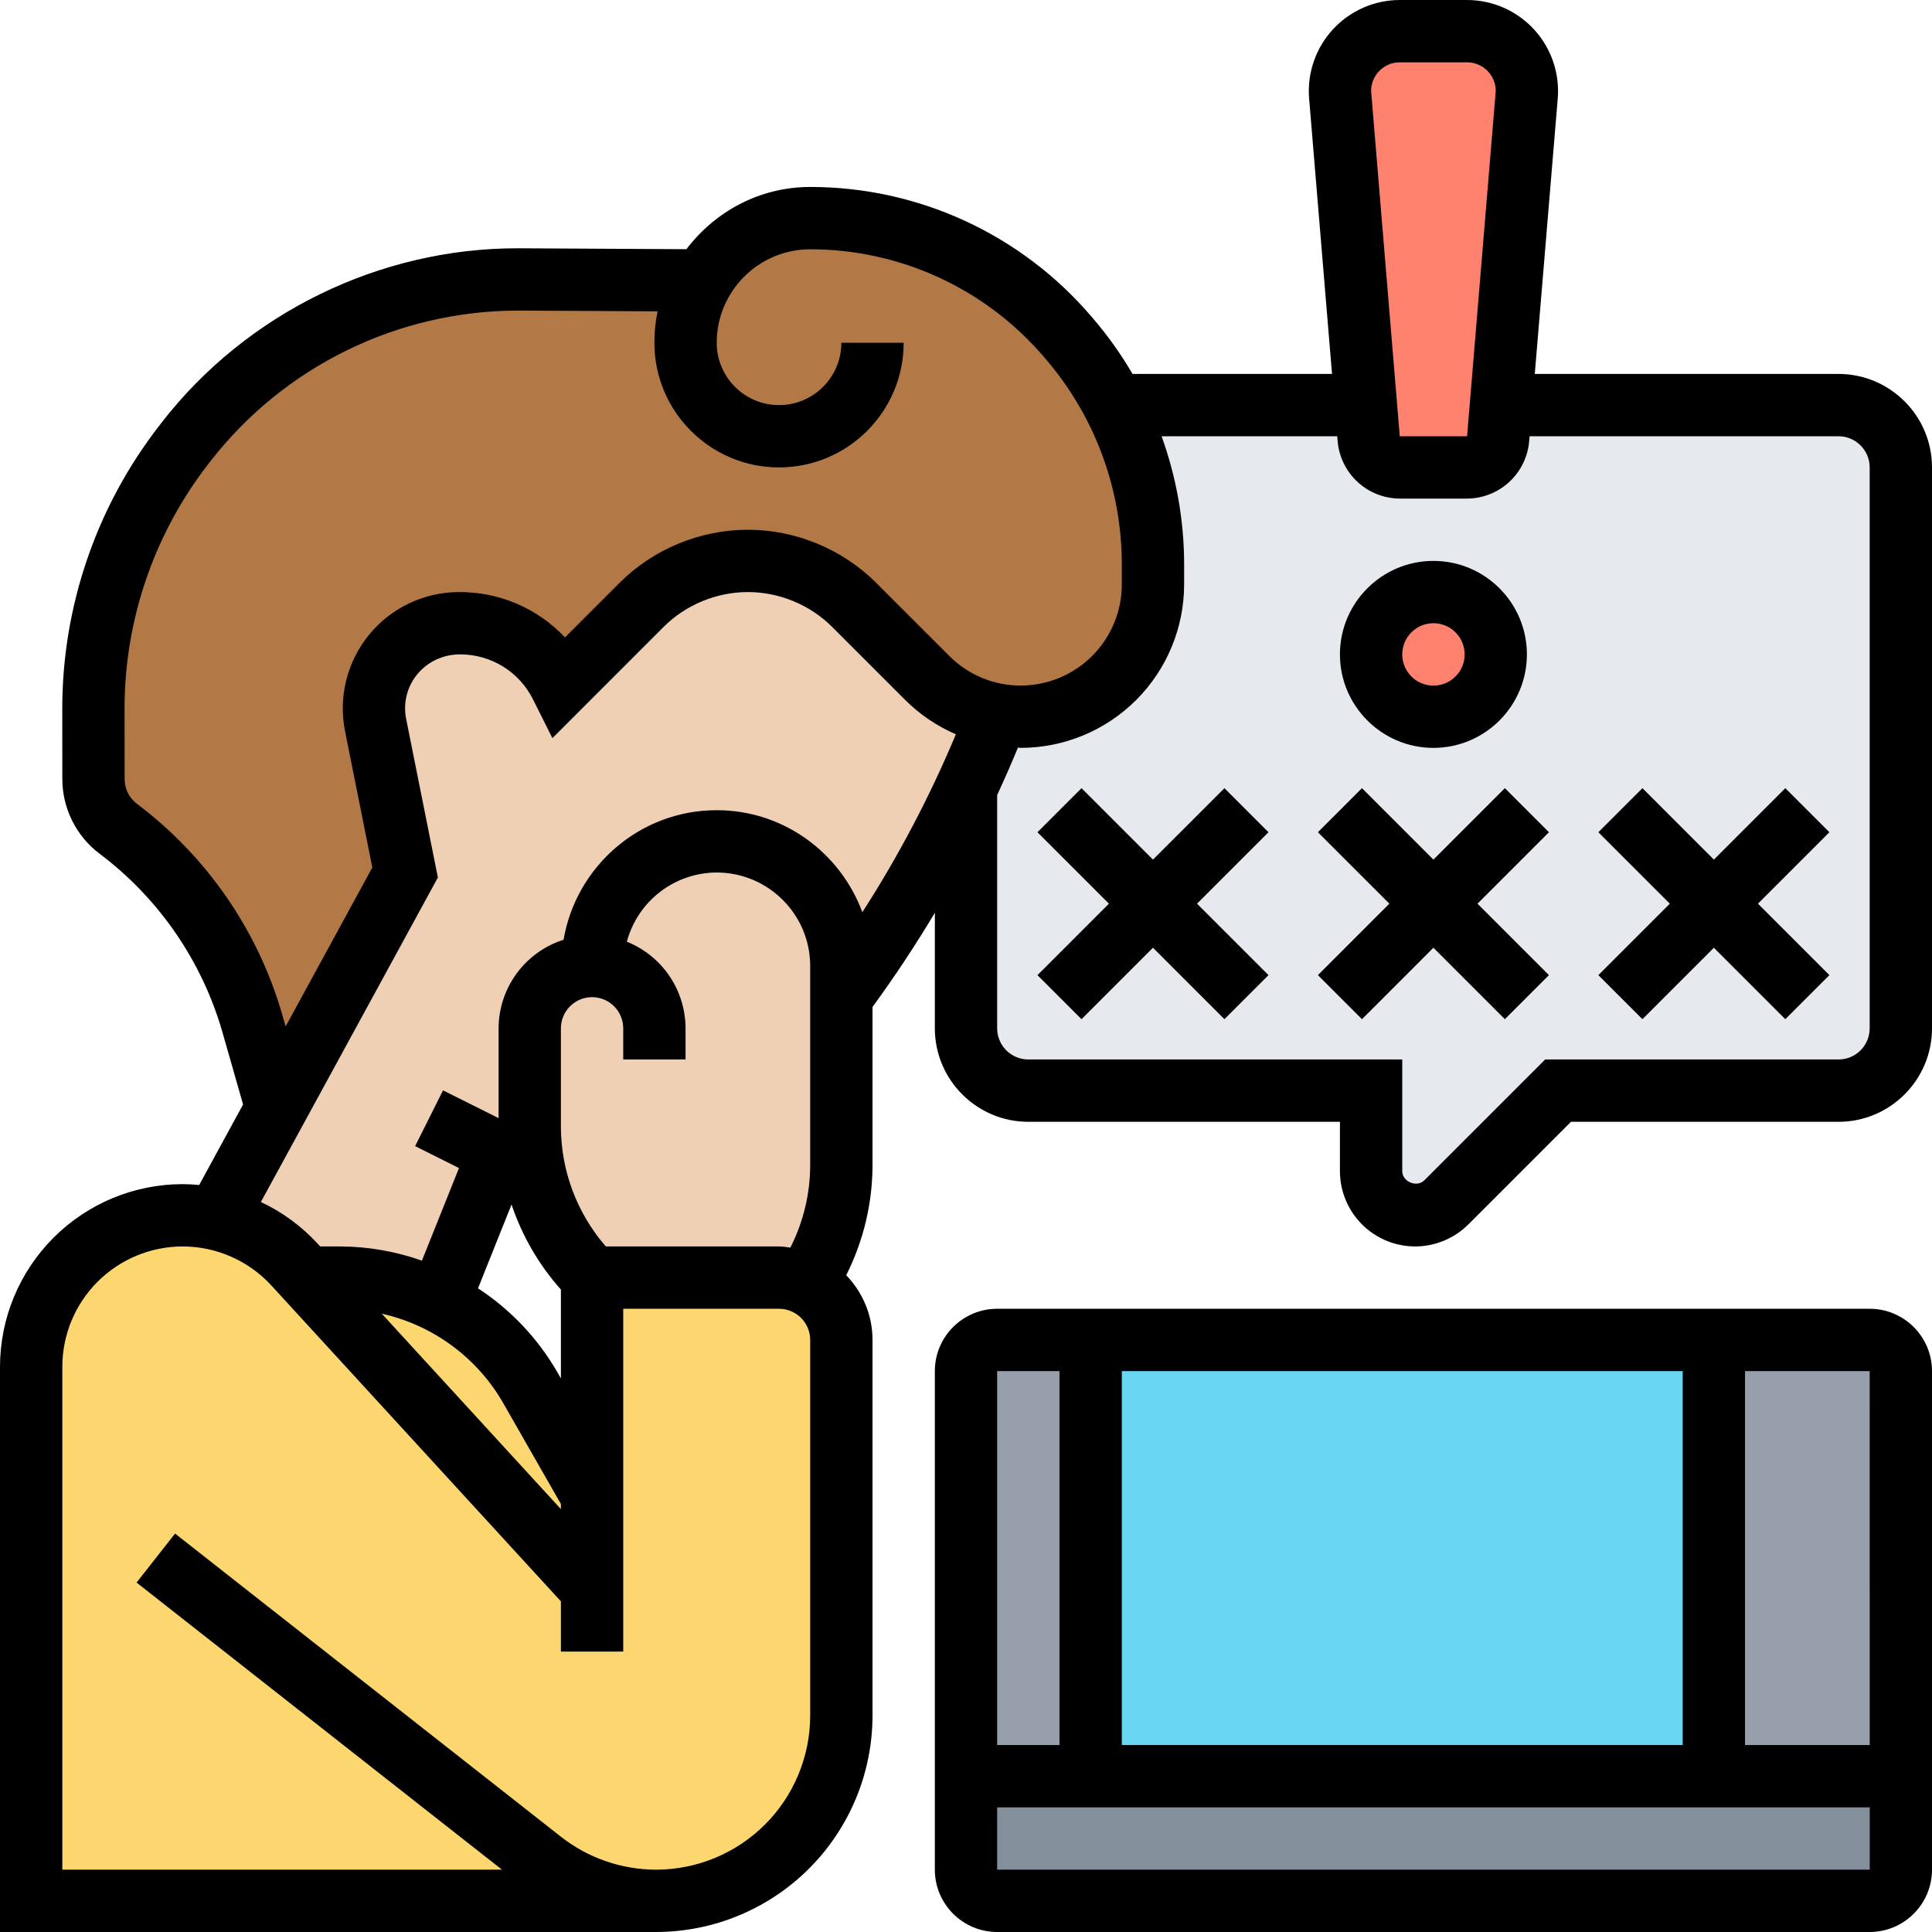 <svg width="150" height="150" viewBox="0 0 150 150" fill="none" xmlns="http://www.w3.org/2000/svg">
<path d="M142.742 31.452H86.516C88.476 35.25 89.516 39.484 89.516 43.815V45.387C89.516 48.218 88.355 50.782 86.516 52.645C84.653 54.484 82.089 55.645 79.258 55.645C78.629 55.645 78.024 55.597 77.419 55.476L77.081 56.516C76.427 58.137 75.726 59.734 75 61.306V79.839C75 82.5 77.177 84.677 79.839 84.677H106.452V90.944C106.455 91.618 106.656 92.276 107.032 92.836C107.408 93.396 107.94 93.832 108.563 94.091C109.186 94.349 109.871 94.418 110.533 94.288C111.194 94.159 111.803 93.837 112.282 93.363L120.968 84.677H142.742C145.403 84.677 147.581 82.5 147.581 79.839V36.29C147.581 33.629 145.403 31.452 142.742 31.452Z" fill="#E6E9ED"></path>
<path d="M118.548 7.065C118.548 7.186 118.548 7.331 118.524 7.452L116.54 31.452L116.323 34.065C116.202 35.323 115.161 36.29 113.903 36.29H108.677C107.419 36.29 106.379 35.323 106.258 34.065L106.04 31.452L104.056 7.452C104.032 7.331 104.032 7.186 104.032 7.065C104.032 5.782 104.564 4.621 105.387 3.774C106.234 2.952 107.395 2.419 108.677 2.419H113.903C116.468 2.419 118.548 4.5 118.548 7.065Z" fill="#FF826E"></path>
<path d="M111.29 55.645C113.963 55.645 116.129 53.479 116.129 50.806C116.129 48.134 113.963 45.968 111.29 45.968C108.618 45.968 106.452 48.134 106.452 50.806C106.452 53.479 108.618 55.645 111.29 55.645Z" fill="#FF826E"></path>
<path d="M54.532 21.774C54.944 21.048 55.476 20.371 56.056 19.766C57.823 18.024 60.242 16.936 62.903 16.936C70.573 16.936 77.879 20.298 82.863 26.129L83.056 26.323C84.411 27.895 85.573 29.613 86.516 31.452C88.476 35.25 89.516 39.484 89.516 43.815V45.387C89.516 48.218 88.355 50.782 86.516 52.645C84.653 54.484 82.089 55.645 79.258 55.645C78.629 55.645 78.024 55.597 77.419 55.476C75.365 55.111 73.473 54.123 72 52.645L66.315 46.96C64.124 44.776 61.157 43.55 58.065 43.55C54.972 43.55 52.005 44.776 49.815 46.96L43.548 53.226C42.073 50.25 39.024 48.387 35.71 48.387H35.637C33.823 48.387 32.153 49.113 30.968 50.323C29.758 51.508 29.032 53.177 29.032 54.992C29.032 55.427 29.081 55.863 29.153 56.298L31.452 67.742L21.484 86.008L19.597 79.476C17.879 73.427 14.226 68.129 9.194 64.355C7.984 63.435 7.258 62.008 7.258 60.484V54.992C7.234 47.613 9.702 40.403 14.274 34.524L14.492 34.258C20.686 26.274 30.218 21.653 40.331 21.702L54.532 21.774Z" fill="#B27946"></path>
<path d="M50.952 147.581H2.419V106.113C2.416 104.348 2.811 102.605 3.574 101.013C4.337 99.422 5.45 98.023 6.829 96.921C8.207 95.819 9.817 95.042 11.537 94.648C13.258 94.254 15.045 94.253 16.766 94.645C19.109 95.177 21.236 96.409 22.863 98.177L23.782 99.194L45.968 123.387V99.194H60.484C61.766 99.197 62.995 99.708 63.901 100.615C64.808 101.522 65.319 102.75 65.323 104.032V133.21C65.323 137.021 63.809 140.676 61.113 143.372C58.418 146.067 54.763 147.581 50.952 147.581Z" fill="#FCD770"></path>
<path d="M45.968 116.129V123.387L23.782 99.194H26.468C29.177 99.194 31.79 99.847 34.113 101.008C37.016 102.508 39.508 104.807 41.177 107.734L45.968 116.129Z" fill="#FCD770"></path>
<path d="M147.581 137.903V145.161C147.581 146.492 146.492 147.581 145.161 147.581H77.419C76.089 147.581 75 146.492 75 145.161V137.903H133.065H147.581Z" fill="#838F9B"></path>
<path d="M84.677 104.032V137.903H75V106.452C75 105.121 76.089 104.032 77.419 104.032H84.677ZM147.581 106.452V137.903H133.065V104.032H145.161C146.492 104.032 147.581 105.121 147.581 106.452Z" fill="#969FAA"></path>
<path d="M84.677 104.032H133.064V137.903H84.677V104.032Z" fill="#69D6F4"></path>
<path d="M72 52.645C73.473 54.123 75.365 55.111 77.419 55.476L77.081 56.516C74.095 63.97 70.142 70.998 65.323 77.419V75C65.323 72.339 64.234 69.919 62.492 68.153C60.672 66.344 58.211 65.327 55.645 65.323C50.298 65.323 45.968 69.653 45.968 75C43.306 75 41.129 77.177 41.129 79.839V87.508C41.129 88.645 41.25 89.782 41.492 90.895L38.71 89.516L34.113 101.008C31.74 99.818 29.122 99.197 26.468 99.194H23.782L22.863 98.177C21.236 96.409 19.109 95.177 16.766 94.645L21.484 86.032V86.008L31.452 67.742L29.153 56.298C29.081 55.863 29.032 55.427 29.032 54.992C29.032 53.177 29.758 51.508 30.968 50.323C32.153 49.113 33.823 48.387 35.637 48.387H35.71C39.024 48.387 42.073 50.25 43.548 53.226L49.815 46.96C52.005 44.776 54.972 43.55 58.065 43.55C61.157 43.55 64.124 44.776 66.314 46.96L72 52.645Z" fill="#F0D0B4"></path>
<path d="M62.903 99.194L60.968 99.218C60.823 99.194 60.653 99.194 60.484 99.194H45.968C43.69 96.929 42.133 94.042 41.492 90.895C41.25 89.782 41.129 88.645 41.129 87.508V79.839C41.129 77.177 43.306 75 45.968 75C45.968 69.653 50.298 65.323 55.645 65.323C58.306 65.323 60.726 66.411 62.492 68.153C64.234 69.919 65.323 72.339 65.323 75V90.46C65.323 93.024 64.718 95.54 63.581 97.839L62.903 99.194Z" fill="#F0D0B4"></path>
<path d="M111.29 58.065C115.292 58.065 118.548 54.808 118.548 50.806C118.548 46.805 115.292 43.548 111.29 43.548C107.289 43.548 104.032 46.805 104.032 50.806C104.032 54.808 107.289 58.065 111.29 58.065ZM111.29 48.387C111.77 48.387 112.238 48.528 112.637 48.794C113.035 49.06 113.346 49.438 113.53 49.881C113.713 50.324 113.761 50.811 113.668 51.281C113.575 51.751 113.344 52.182 113.005 52.521C112.666 52.86 112.235 53.091 111.765 53.184C111.295 53.278 110.808 53.229 110.365 53.046C109.922 52.862 109.544 52.551 109.278 52.153C109.012 51.754 108.871 51.286 108.871 50.806C108.871 49.473 109.955 48.387 111.29 48.387ZM116.838 61.193L111.29 66.74L105.743 61.193L102.322 64.614L107.869 70.161L102.322 75.709L105.743 79.13L111.29 73.582L116.838 79.13L120.259 75.709L114.711 70.161L120.259 64.614L116.838 61.193ZM138.612 61.193L133.065 66.74L127.517 61.193L124.096 64.614L129.644 70.161L124.096 75.709L127.517 79.13L133.065 73.582L138.612 79.13L142.033 75.709L136.486 70.161L142.033 64.614L138.612 61.193ZM95.064 61.193L89.516 66.74L83.969 61.193L80.548 64.614L86.095 70.161L80.548 75.709L83.969 79.13L89.516 73.582L95.064 79.13L98.485 75.709L92.937 70.161L98.485 64.614L95.064 61.193Z" fill="black"></path>
<path d="M142.742 29.032H119.16L120.941 7.672C121.024 6.697 120.904 5.715 120.588 4.789C120.272 3.863 119.768 3.012 119.106 2.291C118.444 1.57 117.641 0.994 116.745 0.6C115.849 0.205 114.882 0.001 113.903 0H108.677C107.701 0.001 106.735 0.205 105.841 0.598C104.946 0.992 104.144 1.566 103.482 2.285C102.821 3.004 102.316 3.852 101.999 4.776C101.682 5.699 101.559 6.679 101.64 7.652L103.418 29.032H87.929C87.044 27.515 86.023 26.08 84.881 24.745L84.709 24.544C82.014 21.397 78.669 18.872 74.905 17.14C71.141 15.409 67.046 14.514 62.903 14.516C58.969 14.516 55.505 16.432 53.294 19.348L40.331 19.277H40.157C29.456 19.277 19.157 24.31 12.583 32.765L12.377 33.032C7.493 39.316 4.839 47.047 4.834 55.007L4.839 60.491C4.842 61.616 5.105 62.726 5.609 63.732C6.113 64.738 6.843 65.614 7.742 66.29C12.334 69.748 15.676 74.605 17.267 80.129L18.873 85.752L15.464 92.003C15.037 91.961 14.609 91.939 14.18 91.936C10.42 91.939 6.816 93.434 4.157 96.093C1.499 98.751 0.004 102.356 0 106.115V150H50.942C55.396 149.995 59.666 148.223 62.816 145.074C65.965 141.924 67.737 137.654 67.742 133.2V104.032C67.742 102.08 66.958 100.314 65.7 99.007L65.741 98.923C67.053 96.293 67.738 93.394 67.742 90.455V78.179C69.468 75.819 71.082 73.379 72.581 70.868V79.839C72.581 83.84 75.837 87.097 79.839 87.097H104.032V90.934C104.034 92.482 104.65 93.967 105.745 95.061C106.84 96.156 108.324 96.772 109.873 96.774C111.421 96.77 112.905 96.155 114.002 95.064L121.969 87.097H142.742C146.744 87.097 150 83.84 150 79.839V36.29C150 32.289 146.744 29.032 142.742 29.032ZM108.677 4.839H113.903C115.13 4.839 116.129 5.838 116.129 7.065L113.903 33.871H108.677L106.452 7.065C106.452 5.838 107.451 4.839 108.677 4.839ZM21.922 78.801C20.038 72.263 16.081 66.514 10.648 62.419C10.345 62.196 10.1 61.904 9.932 61.569C9.763 61.233 9.676 60.862 9.677 60.486L9.67 54.997C9.676 48.114 11.972 41.429 16.195 35.995L16.401 35.729C19.224 32.123 22.828 29.204 26.942 27.192C31.055 25.18 35.572 24.128 40.152 24.114H40.304L51.053 24.172C50.889 24.975 50.806 25.793 50.806 26.613C50.806 31.95 55.147 36.29 60.484 36.29C65.821 36.29 70.161 31.95 70.161 26.613H65.323C65.323 29.282 63.152 31.452 60.484 31.452C57.815 31.452 55.645 29.282 55.645 26.613C55.645 22.611 58.902 19.355 62.903 19.355C66.349 19.353 69.754 20.098 72.884 21.538C76.015 22.978 78.796 25.079 81.036 27.697L81.208 27.898C85.008 32.33 87.096 37.976 87.097 43.815V45.38C87.095 47.46 86.268 49.454 84.797 50.925C83.327 52.396 81.333 53.223 79.253 53.226C78.222 53.229 77.201 53.028 76.249 52.633C75.296 52.239 74.432 51.659 73.706 50.927L68.035 45.259C65.41 42.634 61.776 41.129 58.065 41.129C54.353 41.129 50.719 42.634 48.094 45.259L43.865 49.488C42.809 48.367 41.533 47.475 40.117 46.87C38.701 46.264 37.175 45.957 35.635 45.968C34.3 45.969 32.983 46.267 31.777 46.838C30.571 47.41 29.507 48.242 28.661 49.273C27.815 50.306 27.208 51.512 26.884 52.807C26.56 54.101 26.527 55.452 26.787 56.761L28.907 67.352L22.176 79.694L21.922 78.801ZM33.997 68.129L31.532 55.812C31.478 55.541 31.451 55.266 31.452 54.989C31.452 52.684 33.327 50.806 35.719 50.806C38.134 50.806 40.306 52.149 41.386 54.307L42.888 57.31L51.515 48.68C53.24 46.957 55.626 45.968 58.065 45.968C60.503 45.968 62.889 46.957 64.614 48.68L70.282 54.348C71.413 55.476 72.747 56.379 74.214 57.01C72.202 61.818 69.773 66.441 66.953 70.824C65.245 66.215 60.842 62.903 55.645 62.903C49.674 62.903 44.729 67.263 43.754 72.963C42.294 73.428 41.019 74.344 40.112 75.579C39.206 76.815 38.715 78.306 38.71 79.839V86.811L34.396 84.656L32.231 88.984L35.635 90.687L32.758 97.877C30.736 97.16 28.608 96.787 26.463 96.774H24.857L24.636 96.532C23.397 95.189 21.909 94.099 20.255 93.322L33.997 68.129ZM60.484 96.774H47.037C44.801 94.206 43.563 90.919 43.548 87.513V79.839C43.548 79.197 43.803 78.582 44.257 78.128C44.711 77.674 45.326 77.419 45.968 77.419C46.609 77.419 47.225 77.674 47.678 78.128C48.132 78.582 48.387 79.197 48.387 79.839V82.258H53.226V79.839C53.223 78.391 52.788 76.977 51.976 75.778C51.163 74.58 50.011 73.652 48.668 73.113C49.08 71.576 49.986 70.217 51.247 69.246C52.508 68.275 54.054 67.747 55.645 67.742C59.647 67.742 62.903 70.998 62.903 75V90.455C62.903 92.63 62.388 94.812 61.415 96.76L61.364 96.864C61.072 96.827 60.784 96.774 60.484 96.774ZM43.548 100.12V107.02L43.268 106.529C41.755 103.908 39.647 101.68 37.113 100.026L39.716 93.518C40.535 95.955 41.838 98.201 43.548 100.12ZM39.065 108.927L43.548 116.77V117.167L29.642 101.995C31.607 102.434 33.46 103.277 35.082 104.47C36.705 105.663 38.061 107.181 39.065 108.927ZM62.903 133.2C62.899 136.371 61.638 139.411 59.396 141.654C57.153 143.896 54.113 145.157 50.942 145.161C48.263 145.158 45.661 144.258 43.553 142.604L13.592 119.066L10.602 122.869L38.973 145.161H4.839V106.115C4.841 103.639 5.826 101.264 7.577 99.513C9.329 97.762 11.703 96.777 14.18 96.774C16.79 96.774 19.302 97.877 21.068 99.803L43.548 124.328V128.226H48.387V101.613H60.484C61.126 101.613 61.741 101.868 62.195 102.322C62.648 102.775 62.903 103.391 62.903 104.032V133.2ZM145.161 79.839C145.161 80.48 144.906 81.096 144.453 81.549C143.999 82.003 143.384 82.258 142.742 82.258H119.966L110.581 91.643C110.006 92.219 108.871 91.752 108.871 90.934V82.258H79.839C79.197 82.258 78.582 82.003 78.128 81.549C77.674 81.096 77.419 80.48 77.419 79.839V61.727C77.978 60.513 78.523 59.289 79.033 58.043C79.108 58.045 79.178 58.065 79.253 58.065C82.616 58.06 85.839 56.722 88.217 54.344C90.594 51.966 91.932 48.742 91.936 45.38V43.815C91.936 40.398 91.328 37.038 90.186 33.871H103.822L103.856 34.273C103.963 35.48 104.516 36.603 105.408 37.424C106.3 38.245 107.466 38.703 108.677 38.71H113.903C115.115 38.703 116.281 38.245 117.172 37.424C118.064 36.604 118.616 35.48 118.723 34.273L118.756 33.871H142.742C144.077 33.871 145.161 34.957 145.161 36.29V79.839Z" fill="black"></path>
<path d="M145.161 101.613H77.419C74.751 101.613 72.581 103.783 72.581 106.452V145.161C72.581 147.83 74.751 150 77.419 150H145.161C147.83 150 150 147.83 150 145.161V106.452C150 103.783 147.83 101.613 145.161 101.613ZM145.164 135.484H135.484V106.452H145.161L145.164 135.484ZM87.097 135.484V106.452H130.645V135.484H87.097ZM82.258 106.452V135.484H77.419V106.452H82.258ZM77.419 145.161V140.323H145.166V145.161H77.419Z" fill="black"></path>
</svg>